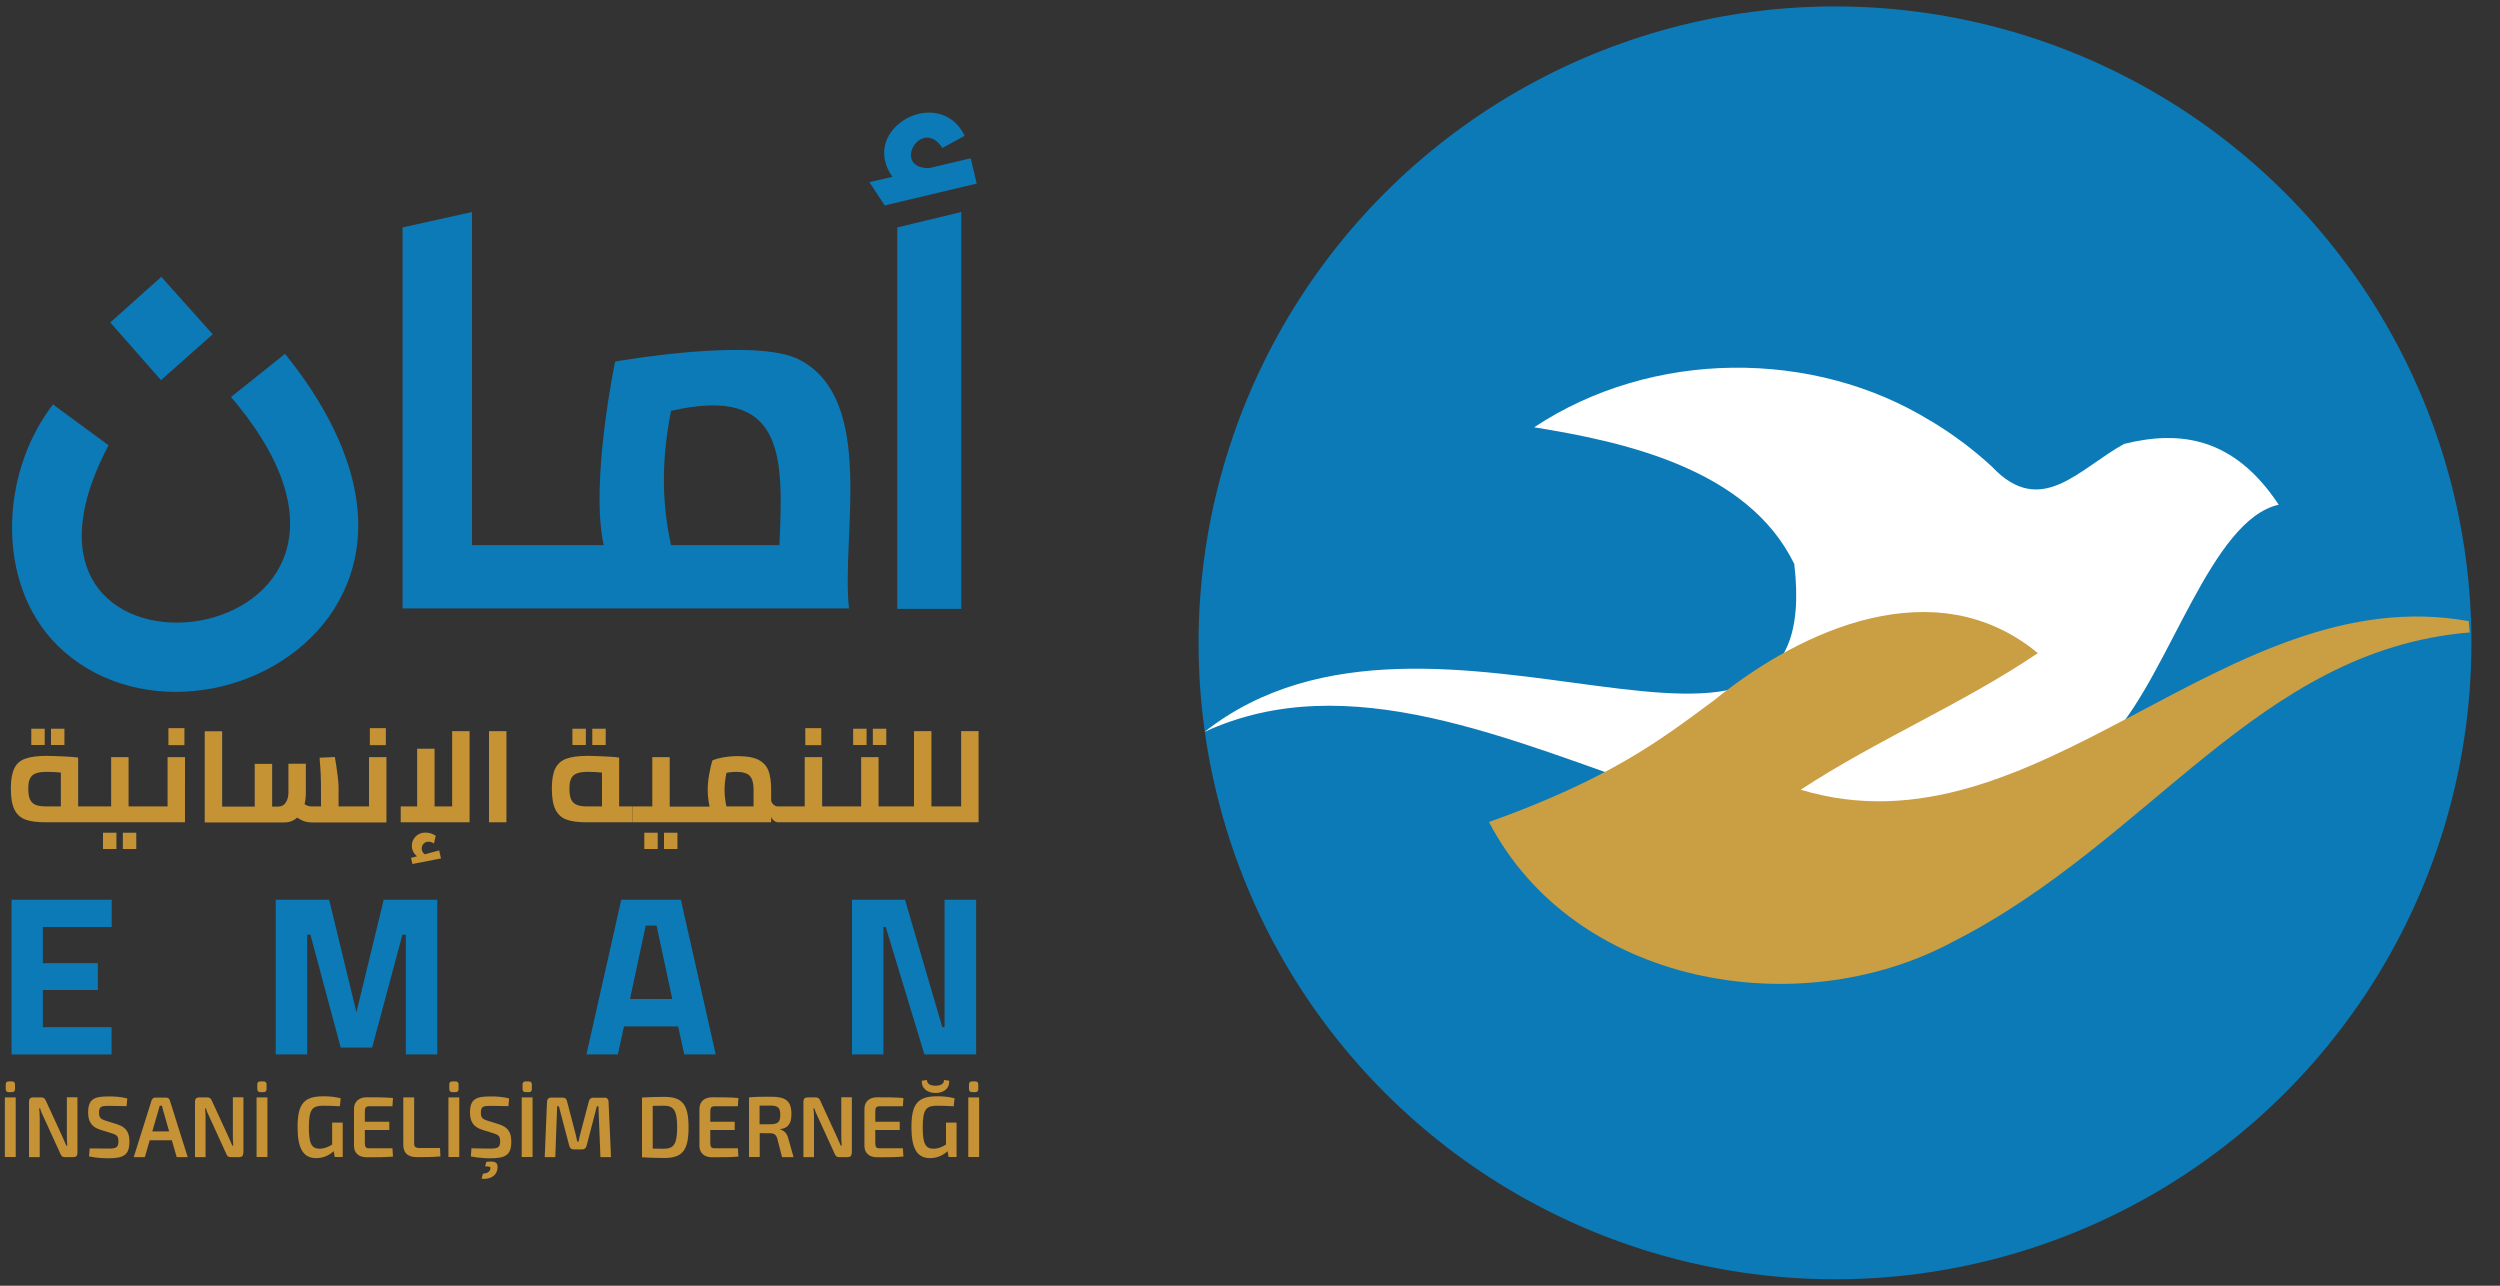 <?xml version="1.0" encoding="utf-8"?>
<!-- Generator: Adobe Illustrator 28.0.0, SVG Export Plug-In . SVG Version: 6.00 Build 0)  -->
<svg version="1.1" id="Layer_1" xmlns="http://www.w3.org/2000/svg" xmlns:xlink="http://www.w3.org/1999/xlink" x="0px" y="0px"
	 viewBox="0 0 175 90" style="enable-background:new 0 0 175 90;" xml:space="preserve">
<rect x="0" y="0" width="175" height="90" fill="#333333" stroke="none"/>
<style type="text/css">
	.st0{fill:#0C7AB6;}
	.st1{fill:#FFFFFF;}
	.st2{fill:#CA9E42;}
	.st3{fill:#C59235;}
	.st4{fill:#C59234;}
</style>
<g>
	<g>
		<circle class="st0" cx="128.45" cy="45" r="44.55"/>
		<g>
			<g>
				<path class="st1" d="M84.32,51.23c20.1-9.27,45.05,20.78,63.58,0.23c4.02-4.5,6.86-15.06,11.61-16.13
					c-3.12-4.72-6.89-5.23-10.81-4.26c-3.15,1.71-5.82,5.26-9.27,1.59c-1.32-1.22-2.76-2.29-4.28-3.2l-0.01,0
					c-8.17-5.04-19.48-5.03-27.75,0.45c6.18,1,14.95,2.86,18.21,9.57C127.91,59.27,100.41,38.55,84.32,51.23z"/>
				<path class="st2" d="M172.81,43.48c-17.07-3.07-30.19,16.8-46.76,11.8c5.35-3.51,11.29-5.98,16.6-9.56
					c-7.12-5.89-16.52-1.7-22.65,3.29h0c-1.9,1.4-3.74,2.81-6.3,4.28c0,0,0,0,0,0c-2.35,1.35-5.3,2.76-9.47,4.25
					c5.94,11.41,21.63,14.19,32.44,8.4c13.93-7.06,21.33-20.43,36.21-21.67C172.86,44.01,172.83,43.75,172.81,43.48z"/>
			</g>
		</g>
	</g>
	<g>
		<g>
			<polygon class="st0" points="14.89,23.4 11.29,19.38 7.72,22.57 11.27,26.61 			"/>
			<path class="st0" d="M16.17,27.79C31.75,46.06-2.43,50.14,7.6,31.17l-3.89-2.86c-3.85,4.99-4.04,13.09,0.76,17.29
				c5.4,4.75,14.45,3.25,18.58-2.46c4.16-5.93,1.32-12.92-3.1-18.37L16.17,27.79z"/>
			<path class="st0" d="M61.93,14.38l6.44-1.53l-0.42-1.77c0,0-2.92,0.69-2.92,0.69c-2.66,0.01-0.52-3.66,0.94-1.41l1.56-0.86
				c-1.81-3.63-7.45-0.49-5.06,2.88l-1.61,0.37L61.93,14.38z"/>
			<polygon class="st0" points="62.81,15.92 62.81,42.62 67.29,42.62 67.29,14.84 			"/>
			<path class="st0" d="M56,25.2c-3.06-1.65-12.94,0.11-12.94,0.11s-1.77,8.43-0.8,12.85c-2.19,0-7.08,0-9.22,0V14.84l-4.86,1.08
				v26.67c5.58,0,25.34,0,31.25,0C58.87,37.56,61.34,28.03,56,25.2z M54.56,38.16h-7.59c-0.67-3.12-0.66-5.99,0-9.4
				C55,26.92,54.83,32,54.56,38.16z"/>
		</g>
		<g>
			<path class="st0" d="M3,64.89v2.53h3.85v1.88H3v2.6h4.81v1.91H0.81V62.98h7.01v1.91H3z"/>
			<path class="st0" d="M30.61,62.98v10.83h-2.2v-8.38h-0.24l-2.12,7.9h-2.2l-2.12-7.9H21.5v8.38h-2.2V62.98h3.74l1.91,7.88
				l1.91-7.88H30.61z"/>
			<path class="st0" d="M47.47,71.85h-3.79l-0.43,1.96h-2.2l2.44-10.83h4.17l2.44,10.83h-2.2L47.47,71.85z M45.96,64.79h-0.76
				l-1.1,5.14h2.96L45.96,64.79z"/>
			<path class="st0" d="M68.33,62.98v10.83h-3.62L62,64.89h-0.16v8.92h-2.2V62.98h3.71l2.61,8.92h0.16v-8.92H68.33z"/>
		</g>
		<g>
			<path class="st3" d="M0.34,80.99v-4.17H1.1v4.17H0.34z M0.84,75.7c0.14,0,0.21,0.07,0.21,0.21v0.33c0,0.13-0.07,0.21-0.21,0.21
				H0.61c-0.13,0-0.21-0.07-0.21-0.21v-0.33c0-0.14,0.07-0.21,0.21-0.21H0.84z"/>
			<path class="st3" d="M5.42,80.72c0,0.18-0.1,0.28-0.28,0.28h-0.6c-0.16,0-0.25-0.07-0.31-0.23l-1.17-2.56
				c-0.08-0.17-0.21-0.43-0.25-0.62H2.74c0.03,0.21,0.04,0.42,0.04,0.63v2.78H2.03V77.1c0-0.18,0.1-0.28,0.28-0.28H2.9
				c0.16,0,0.24,0.07,0.31,0.23l1.14,2.48c0.08,0.18,0.2,0.44,0.29,0.66h0.07c-0.02-0.23-0.03-0.45-0.03-0.68v-2.7h0.74V80.72z"/>
			<path class="st3" d="M7.01,79.08c-0.62-0.2-0.84-0.59-0.84-1.21c0-0.95,0.44-1.12,1.43-1.12c0.4,0,0.86,0.02,1.31,0.14
				l-0.05,0.54c-0.34-0.01-0.83-0.02-1.24-0.02c-0.51,0-0.69,0.03-0.69,0.48c0,0.37,0.14,0.45,0.47,0.56l0.8,0.25
				c0.66,0.21,0.86,0.6,0.86,1.21c0,0.95-0.41,1.17-1.48,1.17c-0.25,0-0.75-0.01-1.35-0.13l0.05-0.56C7.07,80.4,7.31,80.4,7.6,80.4
				c0.54,0,0.69-0.08,0.69-0.51c0-0.38-0.14-0.45-0.44-0.55L7.01,79.08z"/>
			<path class="st3" d="M10.48,79.82l-0.34,1.18H9.36l1.25-3.97c0.04-0.13,0.15-0.2,0.27-0.2h0.74c0.13,0,0.24,0.07,0.27,0.2
				l1.25,3.97h-0.77l-0.34-1.18H10.48z M11.43,77.76c-0.03-0.11-0.07-0.24-0.09-0.36h-0.16l-0.1,0.36l-0.42,1.44h1.18L11.43,77.76z"
				/>
			<path class="st3" d="M17.03,80.72c0,0.18-0.1,0.28-0.28,0.28h-0.6c-0.16,0-0.25-0.07-0.31-0.23l-1.17-2.56
				c-0.08-0.17-0.21-0.43-0.25-0.62h-0.07c0.03,0.21,0.04,0.42,0.04,0.63v2.78h-0.74V77.1c0-0.18,0.1-0.28,0.28-0.28h0.59
				c0.16,0,0.24,0.07,0.31,0.23l1.14,2.48c0.08,0.18,0.2,0.44,0.29,0.66h0.07c-0.02-0.23-0.03-0.45-0.03-0.68v-2.7h0.74V80.72z"/>
			<path class="st3" d="M17.96,80.99v-4.17h0.76v4.17H17.96z M18.45,75.7c0.14,0,0.21,0.07,0.21,0.21v0.33
				c0,0.13-0.07,0.21-0.21,0.21h-0.23c-0.13,0-0.21-0.07-0.21-0.21v-0.33c0-0.14,0.07-0.21,0.21-0.21H18.45z"/>
			<path class="st3" d="M23.99,80.99h-0.56l-0.07-0.41c-0.22,0.21-0.65,0.49-1.22,0.49c-0.92,0-1.31-0.68-1.31-2.18
				c0-1.67,0.48-2.15,1.82-2.15c0.42,0,0.83,0.04,1.2,0.14l-0.06,0.56c-0.39-0.02-0.82-0.04-1.1-0.04c-0.79,0-1.07,0.16-1.07,1.52
				c0,1.12,0.19,1.49,0.75,1.49c0.34,0,0.62-0.13,0.88-0.29v-1.54h0.74V80.99z"/>
			<path class="st3" d="M27.51,80.96c-0.55,0.05-1.23,0.05-1.84,0.05c-0.55,0-0.89-0.3-0.89-0.79V77.6
				c0.01-0.49,0.35-0.79,0.89-0.79c0.61,0,1.29,0,1.84,0.05l-0.04,0.58h-1.63c-0.22,0-0.3,0.09-0.3,0.35v0.73h1.71v0.58h-1.71v0.93
				c0,0.26,0.08,0.35,0.3,0.35h1.63L27.51,80.96z"/>
			<path class="st3" d="M28.99,80.02c0,0.25,0.09,0.34,0.36,0.34h1.45l0.03,0.59c-0.53,0.05-1.09,0.05-1.66,0.05
				c-0.69,0-0.94-0.36-0.94-0.86v-3.32h0.76V80.02z"/>
			<path class="st3" d="M31.39,80.99v-4.17h0.76v4.17H31.39z M31.89,75.7c0.14,0,0.21,0.07,0.21,0.21v0.33
				c0,0.13-0.07,0.21-0.21,0.21h-0.23c-0.13,0-0.21-0.07-0.21-0.21v-0.33c0-0.14,0.07-0.21,0.21-0.21H31.89z"/>
			<path class="st3" d="M33.74,79.08c-0.62-0.2-0.84-0.59-0.84-1.21c0-0.95,0.44-1.12,1.43-1.12c0.4,0,0.86,0.02,1.31,0.14
				l-0.05,0.54c-0.34-0.01-0.83-0.02-1.24-0.02c-0.51,0-0.69,0.03-0.69,0.48c0,0.37,0.14,0.45,0.47,0.56l0.8,0.25
				c0.66,0.21,0.86,0.6,0.86,1.21c0,0.95-0.41,1.17-1.48,1.17c-0.25,0-0.75-0.01-1.35-0.13L33,80.38c0.79,0.02,1.03,0.02,1.32,0.02
				c0.54,0,0.69-0.08,0.69-0.51c0-0.38-0.14-0.45-0.44-0.55L33.74,79.08z M34.04,81.33c0.56-0.06,0.8-0.01,0.79,0.39
				c-0.02,0.57-0.5,0.86-1.12,0.79l0.1-0.36c0.29,0,0.5-0.13,0.52-0.37c0.01-0.11-0.06-0.13-0.37-0.13L34.04,81.33z"/>
			<path class="st3" d="M36.52,80.99v-4.17h0.76v4.17H36.52z M37.02,75.7c0.14,0,0.21,0.07,0.21,0.21v0.33
				c0,0.13-0.07,0.21-0.21,0.21h-0.23c-0.13,0-0.21-0.07-0.21-0.21v-0.33c0-0.14,0.07-0.21,0.21-0.21H37.02z"/>
			<path class="st3" d="M42.3,76.83c0.19,0,0.29,0.1,0.3,0.3l0.17,3.87h-0.74l-0.14-3.56h-0.11l-0.72,2.77
				c-0.04,0.16-0.15,0.25-0.31,0.25h-0.58c-0.18,0-0.28-0.09-0.32-0.25l-0.73-2.77H39l-0.13,3.56h-0.74l0.16-3.87
				c0.01-0.19,0.1-0.3,0.3-0.3h0.79c0.17,0,0.27,0.08,0.31,0.25l0.59,2.26c0.05,0.19,0.08,0.37,0.13,0.57h0.09
				c0.04-0.19,0.07-0.37,0.13-0.57l0.59-2.25c0.04-0.17,0.15-0.25,0.31-0.25H42.3z"/>
			<path class="st3" d="M44.94,76.83c0.46-0.03,0.95-0.05,1.56-0.05c1.25,0,1.7,0.51,1.7,2.14s-0.45,2.14-1.7,2.14
				c-0.6,0-1.1-0.02-1.56-0.05V76.83z M45.69,80.4c0.24,0.01,0.51,0.01,0.8,0.01c0.69,0,0.91-0.36,0.91-1.5s-0.22-1.51-0.91-1.51
				c-0.31,0-0.56,0.01-0.8,0.01V80.4z"/>
			<path class="st3" d="M51.69,80.96c-0.55,0.05-1.23,0.05-1.84,0.05c-0.55,0-0.89-0.3-0.89-0.79V77.6
				c0.01-0.49,0.35-0.79,0.89-0.79c0.61,0,1.29,0,1.84,0.05l-0.04,0.58h-1.63c-0.22,0-0.3,0.09-0.3,0.35v0.73h1.71v0.58h-1.71v0.93
				c0,0.26,0.08,0.35,0.3,0.35h1.63L51.69,80.96z"/>
			<path class="st3" d="M54.74,80.99l-0.33-1.29c-0.08-0.27-0.23-0.37-0.48-0.37l-0.75-0.01v1.67h-0.75v-4.17
				c0.48-0.05,0.8-0.05,1.52-0.05c1.03,0,1.45,0.27,1.45,1.22c0,0.62-0.21,0.98-0.78,1.05v0.03c0.21,0.05,0.47,0.22,0.56,0.62
				l0.37,1.31H54.74z M53.92,78.7c0.53-0.01,0.7-0.15,0.7-0.66c0-0.51-0.17-0.65-0.7-0.65h-0.75v1.31H53.92z"/>
			<path class="st3" d="M59.62,80.72c0,0.18-0.1,0.28-0.28,0.28h-0.6c-0.16,0-0.25-0.07-0.31-0.23l-1.17-2.56
				c-0.08-0.17-0.21-0.43-0.25-0.62h-0.07c0.03,0.21,0.04,0.42,0.04,0.63v2.78h-0.74V77.1c0-0.18,0.1-0.28,0.28-0.28h0.59
				c0.16,0,0.24,0.07,0.31,0.23l1.14,2.48c0.08,0.18,0.2,0.44,0.29,0.66h0.07c-0.02-0.23-0.03-0.45-0.03-0.68v-2.7h0.74V80.72z"/>
			<path class="st3" d="M63.24,80.96c-0.55,0.05-1.23,0.05-1.84,0.05c-0.55,0-0.89-0.3-0.89-0.79V77.6
				c0.01-0.49,0.35-0.79,0.89-0.79c0.61,0,1.29,0,1.84,0.05l-0.04,0.58h-1.63c-0.22,0-0.3,0.09-0.3,0.35v0.73h1.71v0.58h-1.71v0.93
				c0,0.26,0.08,0.35,0.3,0.35h1.63L63.24,80.96z"/>
			<path class="st3" d="M66.96,80.99H66.4l-0.07-0.41c-0.22,0.21-0.65,0.49-1.22,0.49c-0.92,0-1.31-0.68-1.31-2.18
				c0-1.67,0.48-2.15,1.82-2.15c0.42,0,0.83,0.04,1.2,0.14l-0.06,0.56c-0.39-0.02-0.82-0.04-1.1-0.04c-0.79,0-1.07,0.16-1.07,1.52
				c0,1.12,0.19,1.49,0.75,1.49c0.34,0,0.62-0.13,0.88-0.29v-1.54h0.74V80.99z M66.44,75.65c0.05,0.49-0.33,0.86-0.95,0.86
				s-1.01-0.37-0.96-0.86l0.36-0.05c0,0.25,0.2,0.4,0.6,0.4c0.39,0,0.6-0.15,0.59-0.4L66.44,75.65z"/>
			<path class="st3" d="M67.78,80.99v-4.17h0.76v4.17H67.78z M68.27,75.7c0.14,0,0.21,0.07,0.21,0.21v0.33
				c0,0.13-0.07,0.21-0.21,0.21h-0.23c-0.13,0-0.21-0.07-0.21-0.21v-0.33c0-0.14,0.07-0.21,0.21-0.21H68.27z"/>
		</g>
		<g>
			<rect x="3.57" y="51.01" class="st4" width="0.94" height="1.14"/>
			<rect x="2.19" y="51.01" class="st4" width="0.94" height="1.14"/>
			<rect x="7.21" y="58.29" class="st4" width="0.94" height="1.14"/>
			<rect x="8.6" y="58.29" class="st4" width="0.94" height="1.14"/>
			<path class="st4" d="M11.72,56.45h-1.36H9V53H7.78v3.45H6.42H5.47v-3.42c-0.19-0.03-0.53-0.06-1-0.08
				c-0.47-0.02-0.88-0.04-1.22-0.04c-0.64,0-1.13,0.07-1.49,0.2S1.15,53.47,1,53.79c-0.16,0.33-0.24,0.79-0.24,1.41
				c0,0.64,0.08,1.13,0.25,1.47c0.17,0.34,0.42,0.57,0.77,0.7c0.35,0.13,0.82,0.19,1.42,0.19h3.22h3.95h2.58V53h-1.22V56.45z
				 M4.25,56.45H3.27c-0.32,0-0.57-0.03-0.75-0.1c-0.18-0.07-0.32-0.19-0.41-0.37c-0.09-0.18-0.13-0.44-0.13-0.78
				c0-0.32,0.04-0.56,0.13-0.72c0.09-0.17,0.22-0.28,0.41-0.35c0.19-0.07,0.44-0.1,0.78-0.1c0.33,0,0.65,0.02,0.96,0.05V56.45z"/>
			<rect x="11.79" y="50.97" class="st4" width="1.12" height="1.19"/>
			<rect x="25.89" y="50.97" class="st4" width="1.12" height="1.19"/>
			<path class="st4" d="M25.83,56.45h-1.36H23.7v-1.42c0-0.16-0.03-0.45-0.08-0.85c-0.05-0.4-0.11-0.8-0.18-1.19l-1.07,0.05
				c0.04,0.51,0.07,0.9,0.08,1.17c0.01,0.27,0.02,0.6,0.02,0.99v1.25H21.8c-0.09,0-0.18-0.02-0.27-0.05
				c-0.09-0.03-0.16-0.07-0.21-0.11c0.06-0.24,0.09-0.52,0.09-0.83v-2h-1.22v2c0,0.29-0.06,0.53-0.19,0.72
				c-0.12,0.19-0.3,0.28-0.53,0.28h-0.42v-2.99h-1.22v2.99h-1.39h-0.89v-5.27h-1.22v6.38h2.11h3.45c0.36,0,0.67-0.11,0.91-0.34
				c0.12,0.09,0.27,0.17,0.45,0.24c0.19,0.07,0.38,0.1,0.58,0.1h2.64h2.58V53h-1.22V56.45z"/>
			<path class="st4" d="M29.74,59.8c-0.15-0.1-0.22-0.24-0.22-0.41c0-0.13,0.04-0.24,0.13-0.33c0.09-0.09,0.2-0.14,0.34-0.14
				c0.09,0,0.16,0.01,0.23,0.04c0.07,0.03,0.12,0.06,0.16,0.09l0.12-0.55c-0.24-0.15-0.47-0.22-0.71-0.22
				c-0.28,0-0.51,0.09-0.69,0.27c-0.18,0.18-0.27,0.4-0.27,0.65c0,0.29,0.12,0.54,0.36,0.74l-0.42,0.11l0.1,0.43l2-0.39l-0.13-0.56
				L29.74,59.8z"/>
			<polygon class="st4" points="31.65,56.45 30.42,56.45 30.42,52.41 29.2,52.41 29.2,56.45 28.05,56.45 28.05,57.56 32.87,57.56 
				32.87,51.18 31.65,51.18 			"/>
			<rect x="34.23" y="51.18" class="st4" width="1.22" height="6.38"/>
			<rect x="41.46" y="51.01" class="st4" width="0.94" height="1.14"/>
			<rect x="40.07" y="51.01" class="st4" width="0.94" height="1.14"/>
			<path class="st4" d="M43.35,53.03c-0.19-0.03-0.53-0.06-1-0.08c-0.47-0.02-0.88-0.04-1.22-0.04c-0.64,0-1.13,0.07-1.49,0.2
				c-0.35,0.13-0.61,0.36-0.77,0.68c-0.16,0.33-0.24,0.79-0.24,1.41c0,0.64,0.08,1.13,0.25,1.47c0.17,0.34,0.42,0.57,0.77,0.7
				c0.35,0.13,0.82,0.19,1.42,0.19h3.22v-1.11h-0.95V53.03z M42.13,56.45h-0.98c-0.32,0-0.57-0.03-0.75-0.1
				c-0.18-0.07-0.32-0.19-0.41-0.37c-0.09-0.18-0.13-0.44-0.13-0.78c0-0.32,0.04-0.56,0.13-0.72c0.09-0.17,0.22-0.28,0.41-0.35
				c0.19-0.07,0.44-0.1,0.78-0.1c0.33,0,0.65,0.02,0.96,0.05V56.45z"/>
			<rect x="46.48" y="58.29" class="st4" width="0.94" height="1.14"/>
			<rect x="45.1" y="58.29" class="st4" width="0.94" height="1.14"/>
			<rect x="56.37" y="50.97" class="st4" width="1.12" height="1.19"/>
			<rect x="61.1" y="51.01" class="st4" width="0.94" height="1.14"/>
			<rect x="59.72" y="51.01" class="st4" width="0.94" height="1.14"/>
			<path class="st4" d="M67.28,51.18v5.27h-1.12h0H65.2v-5.27h-1.22v5.27h-1.11h-0.01H61.5V53h-1.22v3.45h-1.36h-1.37V53h-1.22v3.45
				h-1.36h-0.5c-0.1,0-0.2-0.03-0.29-0.1c-0.09-0.07-0.16-0.17-0.2-0.29v-0.78c0-0.54-0.06-0.98-0.18-1.31
				c-0.12-0.33-0.35-0.59-0.68-0.77c-0.34-0.18-0.82-0.27-1.44-0.27c-0.4,0-0.75,0.03-1.08,0.09c-0.32,0.06-0.56,0.13-0.73,0.21
				c-0.09,0.28-0.16,0.61-0.23,0.99c-0.07,0.38-0.1,0.74-0.1,1.08c0,0.33,0.04,0.72,0.13,1.16h-1.42h0h-1.37V53h-1.22v3.45H44.3
				v1.11h3.95h0h5.73v-0.39c0.04,0.12,0.11,0.21,0.2,0.28c0.09,0.07,0.19,0.11,0.29,0.11h0.5h3.95h3.94h0.01h3.29h0h2.34v-6.38
				H67.28z M52.76,56.45h-1.91c-0.03-0.13-0.06-0.31-0.09-0.52c-0.03-0.22-0.04-0.43-0.04-0.63c0-0.35,0.04-0.75,0.13-1.2
				c0.23-0.05,0.46-0.07,0.69-0.07c0.47,0,0.79,0.1,0.96,0.3c0.17,0.2,0.25,0.51,0.25,0.94V56.45z"/>
		</g>
	</g>
</g>
</svg>
